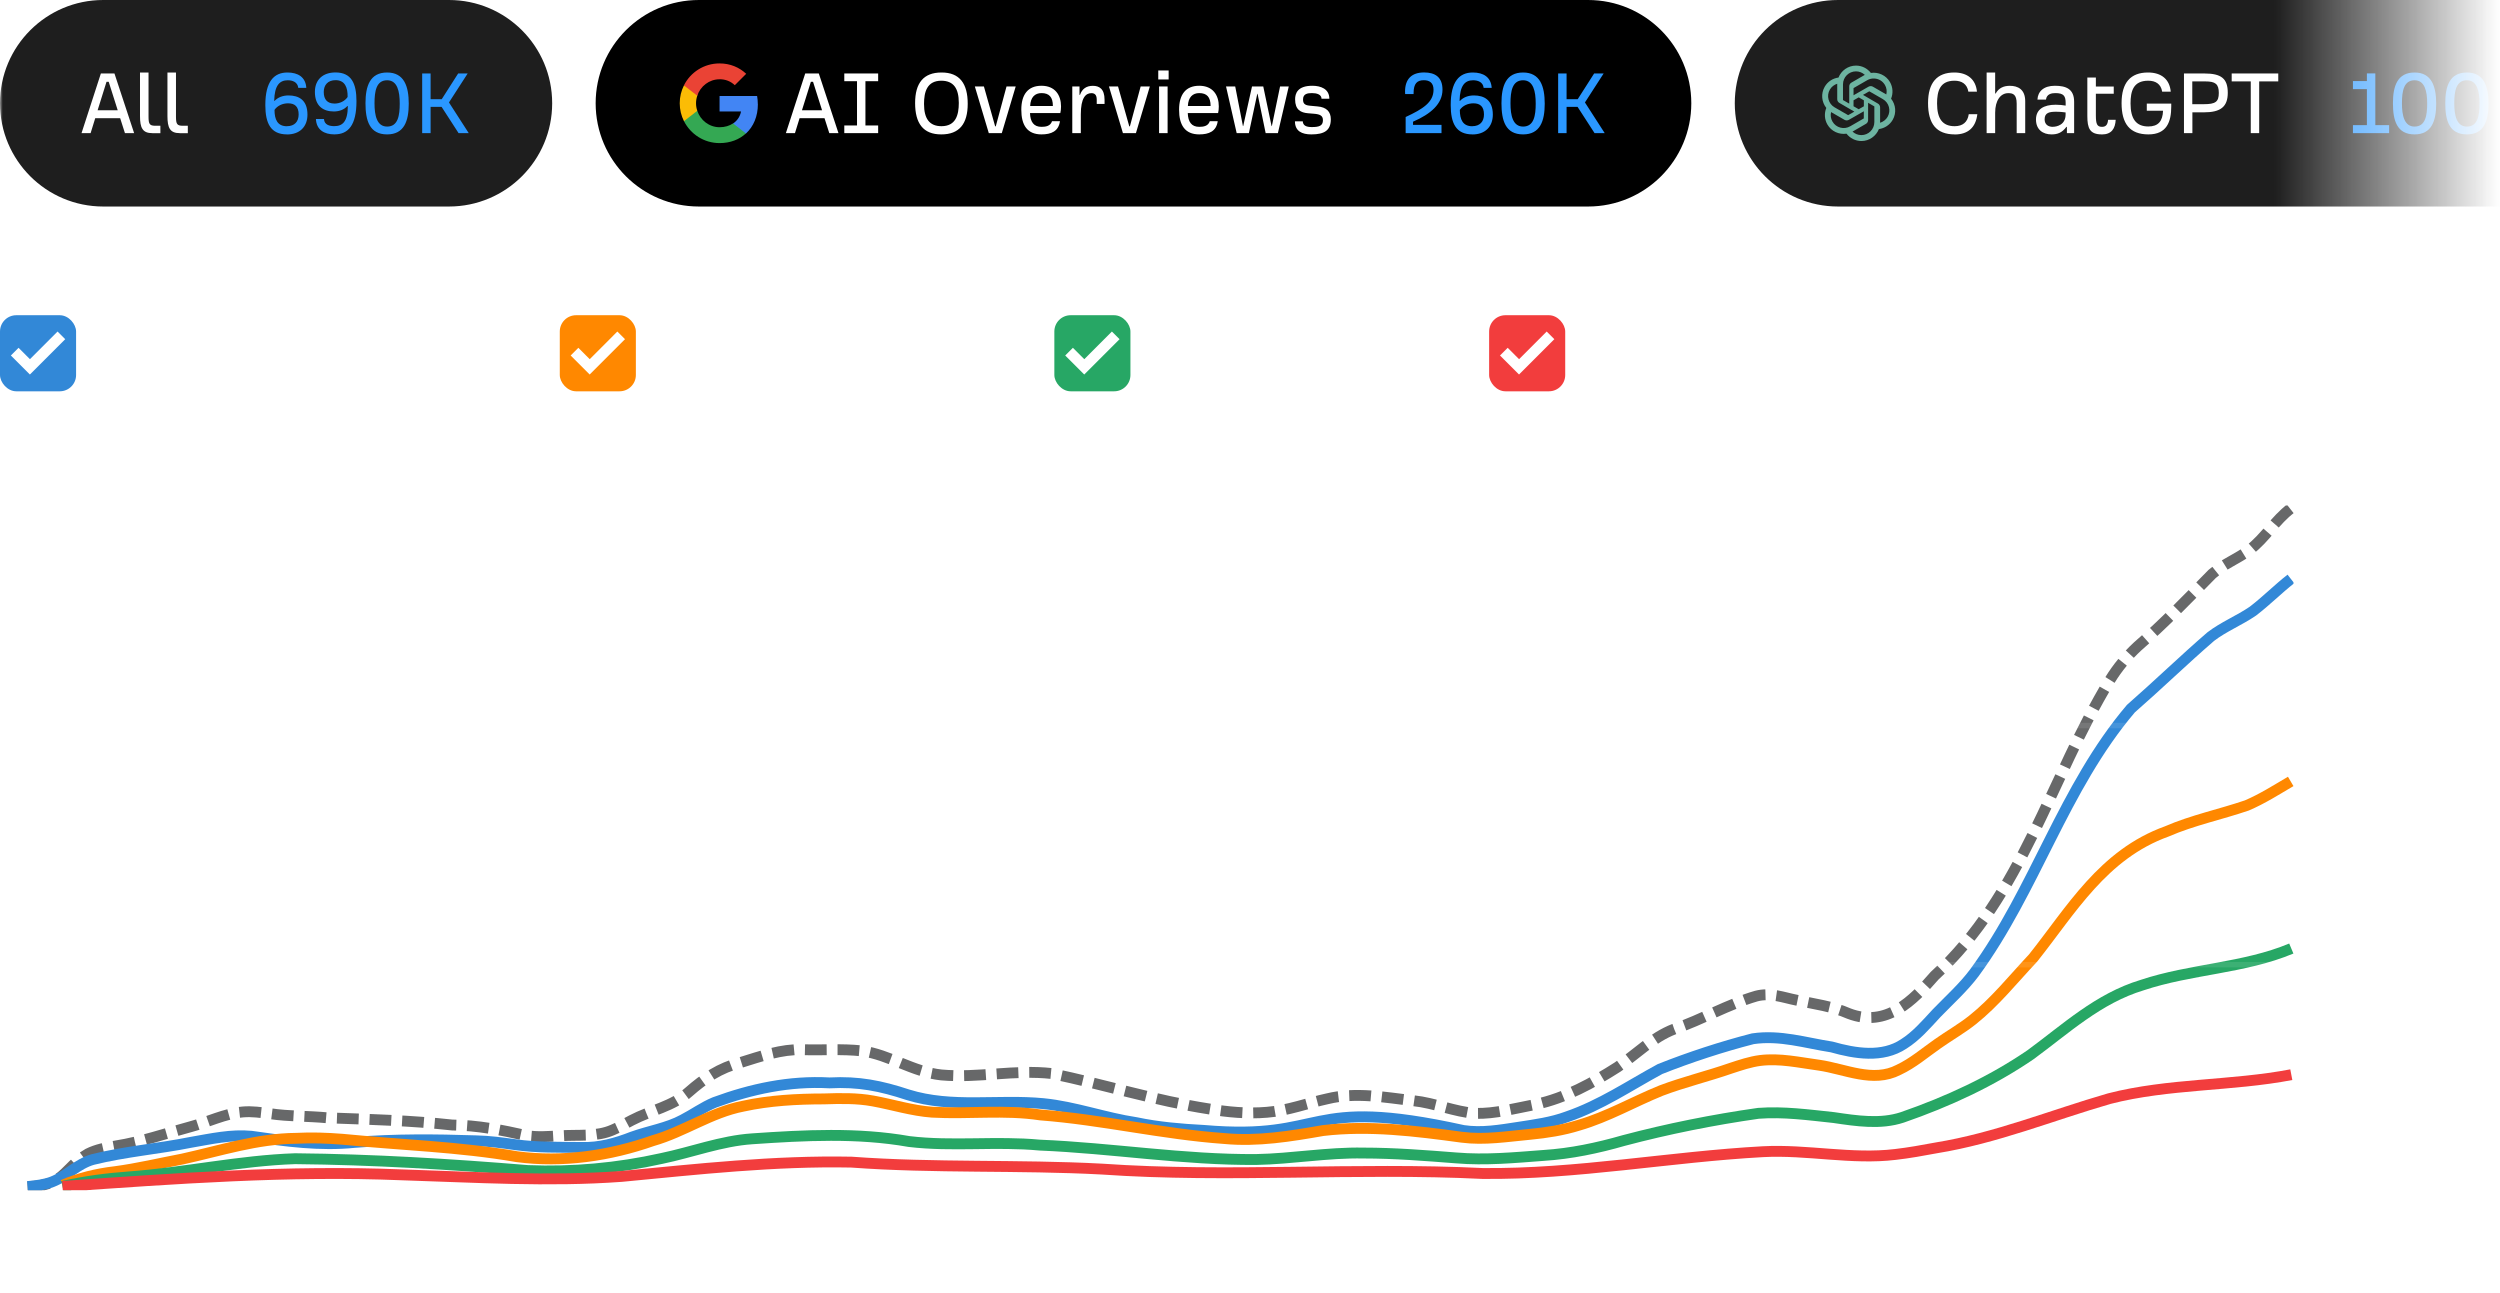 <?xml version="1.0" encoding="UTF-8"?>
<svg id="Layer_1" xmlns="http://www.w3.org/2000/svg" xmlns:xlink="http://www.w3.org/1999/xlink" version="1.1" viewBox="0 0 460 238">
  <!-- Generator: Adobe Illustrator 29.6.1, SVG Export Plug-In . SVG Version: 2.1.1 Build 9)  -->
  <defs>
    <style>
      .st0, .st1, .st2, .st3, .st4, .st5 {
        fill: none;
      }

      .st6 {
        mask: url(#mask);
      }

      .st7 {
        filter: url(#luminosity-invert);
      }

      .st8 {
        fill: #ea4335;
      }

      .st8, .st9, .st10, .st11 {
        fill-rule: evenodd;
      }

      .st9 {
        fill: #34a853;
      }

      .st12 {
        fill: url(#linear-gradient);
      }

      .st13 {
        fill: #1e1e1e;
      }

      .st1 {
        stroke: #676869;
        stroke-dasharray: 4 2;
      }

      .st1, .st2, .st3, .st4, .st5 {
        stroke-linejoin: round;
        stroke-width: 2px;
      }

      .st14 {
        clip-path: url(#clippath-1);
      }

      .st15 {
        clip-path: url(#clippath-3);
      }

      .st16 {
        clip-path: url(#clippath-4);
      }

      .st17 {
        clip-path: url(#clippath-2);
      }

      .st18 {
        clip-path: url(#clippath-6);
      }

      .st19 {
        clip-path: url(#clippath-5);
      }

      .st20, .st21, .st22, .st23 {
        fill: #fff;
      }

      .st2 {
        stroke: #f80;
      }

      .st24 {
        fill: #f80;
      }

      .st3 {
        stroke: #27a765;
      }

      .st4 {
        stroke: #f23d3d;
      }

      .st25 {
        fill: #f23d3d;
      }

      .st21 {
        fill-opacity: .1;
      }

      .st22 {
        fill-opacity: .6;
      }

      .st23 {
        fill-opacity: .33;
      }

      .st26 {
        fill: #3288d7;
      }

      .st10 {
        fill: #4285f4;
      }

      .st27 {
        fill: #27a765;
      }

      .st11 {
        fill: #fbbc05;
      }

      .st28 {
        clip-path: url(#clippath);
      }

      .st29 {
        fill: #6db4a1;
      }

      .st30 {
        fill: #2a97ff;
      }

      .st5 {
        stroke: #3288d7;
      }
    </style>
    <clipPath id="clippath">
      <rect class="st0" y="58" width="14" height="14" rx="3" ry="3"/>
    </clipPath>
    <clipPath id="clippath-1">
      <rect class="st0" x="103" y="58" width="14" height="14" rx="3" ry="3"/>
    </clipPath>
    <clipPath id="clippath-2">
      <rect class="st0" x="194" y="58" width="14" height="14" rx="3" ry="3"/>
    </clipPath>
    <clipPath id="clippath-3">
      <rect class="st0" x="274" y="58" width="14" height="14" rx="3" ry="3"/>
    </clipPath>
    <clipPath id="clippath-4">
      <rect class="st0" x="5" y="93" width="417" height="126"/>
    </clipPath>
    <clipPath id="clippath-5">
      <rect class="st0" y="89" width="460" height="149"/>
    </clipPath>
    <filter id="luminosity-invert" x="0" y="-2" width="484.8" height="43" color-interpolation-filters="sRGB" filterUnits="userSpaceOnUse">
      <feColorMatrix result="cm" values="-1 0 0 0 1 0 -1 0 0 1 0 0 -1 0 1 0 0 0 1 0"/>
    </filter>
    <linearGradient id="linear-gradient" x1="-998" y1="218.5" x2="-1458" y2="218.5" gradientTransform="translate(-998 238) rotate(-180)" gradientUnits="userSpaceOnUse">
      <stop offset=".91" stop-color="#1e1e1e"/>
      <stop offset="1" stop-color="#1e1e1e" stop-opacity="0"/>
    </linearGradient>
    <mask id="mask" x="0" y="-2" width="484.8" height="43" maskUnits="userSpaceOnUse">
      <g class="st7">
        <g id="mask0_3083_15953">
          <rect class="st12" y="-2" width="460" height="43"/>
        </g>
      </g>
    </mask>
    <clipPath id="clippath-6">
      <rect class="st0" x="125.07" y="11.67" width="14.67" height="14.67"/>
    </clipPath>
  </defs>
  <g>
    <g class="st28">
      <g>
        <rect class="st26" y="58" width="14" height="14" rx="3" ry="3"/>
        <path class="st20" d="M3.41,64l-1.41,1.41,3.5,3.5,6.5-6.5-1.41-1.41-5.08,5.09-2.09-2.09Z"/>
      </g>
    </g>
    <path class="st22" d="M23.23,59.82h1.47l3.46,8.45h.12l3.46-8.45h1.47v10.18h-1.15v-7.74h-.1l-3.18,7.74h-1.11l-3.18-7.74h-.1v7.74h-1.15v-10.18ZM38.59,70.16c-2.21,0-3.56-1.57-3.56-3.92s1.37-3.98,3.44-3.98c1.59,0,3.28.97,3.28,3.82v.5h-5.54c.05,1.64,1,2.53,2.38,2.53.92,0,1.61-.4,1.91-1.19l1.13.32c-.36,1.15-1.49,1.93-3.04,1.93ZM36.21,65.57h4.35c0-1.29-.82-2.25-2.09-2.25-1.34,0-2.18,1.06-2.26,2.25ZM43.4,70v-7.64h1.13v1.15h.08c.28-.76,1.07-1.27,1.99-1.27.17,0,.48,0,.62.02v1.19c-.08-.02-.4-.08-.72-.08-1.11,0-1.93.76-1.93,1.79v4.83h-1.17ZM51.34,70.16c-2.15,0-3.46-1.65-3.46-3.94s1.37-3.96,3.44-3.96c1.61,0,2.82.95,3.02,2.39h-1.17c-.18-.7-.8-1.33-1.83-1.33-1.37,0-2.29,1.13-2.29,2.86s.89,2.92,2.29,2.92c.91,0,1.61-.5,1.83-1.33h1.17c-.2,1.35-1.31,2.39-3,2.39ZM59.12,70.16c-2.21,0-3.56-1.57-3.56-3.92s1.37-3.98,3.44-3.98c1.59,0,3.28.97,3.28,3.82v.5h-5.54c.05,1.64,1,2.53,2.38,2.53.92,0,1.61-.4,1.91-1.19l1.13.32c-.36,1.15-1.49,1.93-3.04,1.93ZM56.73,65.57h4.35c0-1.29-.82-2.25-2.09-2.25-1.34,0-2.18,1.06-2.26,2.25ZM66.81,70.16c-1.91,0-3.24-1.53-3.24-3.96s1.33-3.94,3.26-3.94c1.49,0,1.95.91,2.21,1.31h.1v-3.76h1.17v10.18h-1.13v-1.17h-.14c-.26.42-.76,1.33-2.23,1.33ZM66.97,69.11c1.41,0,2.19-1.19,2.19-2.92s-.76-2.86-2.19-2.86-2.23,1.25-2.23,2.86.76,2.92,2.23,2.92ZM75.68,70.16c-2.21,0-3.56-1.57-3.56-3.92s1.37-3.98,3.44-3.98c1.59,0,3.28.97,3.28,3.82v.5h-5.54c.05,1.64,1,2.53,2.38,2.53.92,0,1.61-.4,1.91-1.19l1.13.32c-.36,1.15-1.49,1.93-3.04,1.93ZM73.3,65.57h4.35c0-1.29-.82-2.25-2.09-2.25-1.34,0-2.18,1.06-2.26,2.25ZM85.9,64.07l-1.05.3c-.2-.53-.63-1.09-1.65-1.09-.93,0-1.63.48-1.63,1.13,0,.59.41.89,1.31,1.11l1.13.28c1.36.33,2.03,1,2.03,2.07,0,1.32-1.21,2.29-2.98,2.29-1.56,0-2.63-.69-2.9-1.99l1.11-.28c.21.82.81,1.23,1.77,1.23,1.09,0,1.79-.54,1.79-1.19,0-.53-.36-.89-1.13-1.07l-1.27-.3c-1.4-.33-2.03-1.03-2.03-2.09,0-1.29,1.19-2.21,2.8-2.21,1.51,0,2.34.73,2.7,1.81Z"/>
    <g class="st14">
      <g>
        <rect class="st24" x="103" y="58" width="14" height="14" rx="3" ry="3"/>
        <path class="st20" d="M106.41,64l-1.41,1.41,3.5,3.5,6.5-6.5-1.41-1.41-5.08,5.09-2.09-2.09Z"/>
      </g>
    </g>
    <path class="st22" d="M128.08,70l-2.78-10.18h1.25l2.13,8.29h.1l2.17-8.29h1.39l2.17,8.29h.1l2.13-8.29h1.25l-2.78,10.18h-1.27l-2.25-8.11h-.08l-2.25,8.11h-1.27ZM139.22,70v-7.64h1.17v7.64h-1.17ZM139.82,61.09c-.46,0-.84-.36-.84-.8s.38-.8.84-.8.83.36.83.8-.38.8-.83.8ZM143.58,59.82v10.18h-1.17v-10.18h1.17ZM146.76,59.82v10.18h-1.17v-10.18h1.17ZM148.77,70v-7.64h1.17v7.64h-1.17ZM149.37,61.09c-.46,0-.83-.36-.83-.8s.38-.8.83-.8.84.36.84.8-.38.8-.84.8ZM154.2,70.18c-1.45,0-2.61-.86-2.61-2.35,0-1.75,1.55-2.06,2.96-2.25,1.39-.18,1.97-.13,1.97-.7v-.04c0-.98-.53-1.55-1.61-1.55s-1.73.6-1.99,1.15l-1.11-.4c.6-1.39,1.91-1.79,3.06-1.79.98,0,2.82.28,2.82,2.7v5.03h-1.17v-1.03h-.06c-.24.5-.93,1.21-2.27,1.21ZM154.38,69.12c1.39,0,2.15-.93,2.15-1.89v-1.07c-.2.24-1.53.38-2.03.44-.91.12-1.73.4-1.73,1.29,0,.82.68,1.23,1.61,1.23ZM159.7,70v-7.64h1.13v1.19h.1c.32-.82,1.05-1.29,2.05-1.29s1.67.48,2.05,1.29h.08c.39-.79,1.19-1.29,2.29-1.29,1.36,0,2.33.83,2.33,2.62v5.11h-1.17v-5.11c0-1.13-.72-1.57-1.55-1.57-1.07,0-1.69.73-1.69,1.71v4.97h-1.19v-5.23c0-.87-.62-1.45-1.51-1.45s-1.73.79-1.73,1.91v4.77h-1.17ZM177.14,64.07l-1.05.3c-.2-.53-.63-1.09-1.65-1.09-.93,0-1.63.48-1.63,1.13,0,.59.41.89,1.31,1.11l1.13.28c1.36.33,2.03,1,2.03,2.07,0,1.32-1.21,2.29-2.98,2.29-1.56,0-2.63-.69-2.9-1.99l1.11-.28c.21.82.81,1.23,1.77,1.23,1.09,0,1.79-.54,1.79-1.19,0-.53-.36-.89-1.13-1.07l-1.27-.3c-1.4-.33-2.03-1.03-2.03-2.09,0-1.29,1.19-2.21,2.8-2.21,1.51,0,2.34.73,2.71,1.81Z"/>
    <g class="st17">
      <g>
        <rect class="st27" x="194" y="58" width="14" height="14" rx="3" ry="3"/>
        <path class="st20" d="M197.41,64l-1.41,1.41,3.5,3.5,6.5-6.5-1.41-1.41-5.08,5.09-2.09-2.09Z"/>
      </g>
    </g>
    <path class="st22" d="M217.23,70v-10.18h6.1v1.09h-4.87v3.44h4.41v1.09h-4.41v4.55h-1.23ZM227.79,70.16c-2.21,0-3.56-1.57-3.56-3.92s1.37-3.98,3.44-3.98c1.59,0,3.28.97,3.28,3.82v.5h-5.54c.05,1.64,1,2.53,2.38,2.53.92,0,1.61-.4,1.91-1.19l1.13.32c-.36,1.15-1.49,1.93-3.04,1.93ZM225.41,65.57h4.35c0-1.29-.82-2.25-2.09-2.25-1.34,0-2.18,1.06-2.26,2.25ZM232.6,70v-7.64h1.13v1.15h.08c.28-.76,1.07-1.27,1.99-1.27.17,0,.48,0,.62.02v1.19c-.08-.02-.4-.08-.72-.08-1.11,0-1.93.76-1.93,1.79v4.83h-1.17ZM237.67,70v-7.64h1.13v1.15h.08c.28-.76,1.07-1.27,1.99-1.27.17,0,.48,0,.62.02v1.19c-.08-.02-.4-.08-.72-.08-1.11,0-1.93.76-1.93,1.79v4.83h-1.17ZM244.98,70.18c-1.45,0-2.6-.86-2.6-2.35,0-1.75,1.55-2.06,2.96-2.25,1.39-.18,1.97-.13,1.97-.7v-.04c0-.98-.53-1.55-1.61-1.55s-1.73.6-1.99,1.15l-1.11-.4c.6-1.39,1.91-1.79,3.06-1.79.97,0,2.82.28,2.82,2.7v5.03h-1.17v-1.03h-.06c-.24.5-.94,1.21-2.27,1.21ZM245.16,69.12c1.39,0,2.15-.93,2.15-1.89v-1.07c-.2.24-1.53.38-2.03.44-.91.12-1.73.4-1.73,1.29,0,.82.68,1.23,1.61,1.23ZM250.49,70v-7.64h1.13v1.15h.08c.28-.76,1.07-1.27,1.99-1.27.17,0,.48,0,.62.02v1.19c-.08-.02-.4-.08-.72-.08-1.11,0-1.93.76-1.93,1.79v4.83h-1.17ZM255.55,70v-7.64h1.17v7.64h-1.17ZM256.15,61.09c-.46,0-.84-.36-.84-.8s.38-.8.84-.8.83.36.83.8-.38.8-.83.8Z"/>
    <g class="st15">
      <g>
        <rect class="st25" x="274" y="58" width="14" height="14" rx="3" ry="3"/>
        <path class="st20" d="M277.41,64l-1.41,1.41,3.5,3.5,6.5-6.5-1.41-1.41-5.08,5.09-2.09-2.09Z"/>
      </g>
    </g>
    <path class="st22" d="M297.23,70v-10.18h3.44c2.39,0,3.46,1.32,3.46,3.12,0,1.35-.61,2.41-1.9,2.85l2.3,4.21h-1.43l-2.15-3.98c-.08,0-.17,0-.26,0h-2.23v3.98h-1.23ZM298.47,64.91h2.19c1.63,0,2.27-.75,2.27-1.97s-.64-2.03-2.29-2.03h-2.17v4ZM309.01,70.16c-2.21,0-3.56-1.57-3.56-3.92s1.37-3.98,3.44-3.98c1.59,0,3.28.97,3.28,3.82v.5h-5.54c.05,1.64,1,2.53,2.38,2.53.92,0,1.61-.4,1.91-1.19l1.13.32c-.36,1.15-1.49,1.93-3.04,1.93ZM306.63,65.57h4.35c0-1.29-.82-2.25-2.09-2.25-1.34,0-2.18,1.06-2.26,2.25ZM316.7,70.16c-1.91,0-3.24-1.53-3.24-3.96s1.33-3.94,3.26-3.94c1.49,0,1.95.91,2.21,1.31h.1v-3.76h1.17v10.18h-1.13v-1.17h-.14c-.26.42-.76,1.33-2.23,1.33ZM316.86,69.11c1.41,0,2.19-1.19,2.19-2.92s-.76-2.86-2.19-2.86-2.23,1.25-2.23,2.86.75,2.92,2.23,2.92ZM326.33,70v-10.18h3.56c2.13,0,3.12,1.21,3.12,2.7,0,1.31-.77,1.89-1.65,2.13v.1c.93.06,2.05.93,2.05,2.55s-1,2.7-3.4,2.7h-3.68ZM327.56,68.91h2.45c1.61,0,2.23-.72,2.23-1.61,0-1.03-.84-1.93-2.17-1.93h-2.51v3.54ZM327.56,64.29h2.29c1.11,0,1.99-.7,1.99-1.77,0-.89-.6-1.61-1.95-1.61h-2.33v3.38ZM339.95,66.88v-4.51h1.17v7.64h-1.17v-1.29h-.08c-.36.78-1.11,1.39-2.27,1.39-1.43,0-2.47-.93-2.47-2.88v-4.85h1.17v4.77c0,1.11.7,1.83,1.67,1.83.88,0,1.97-.66,1.97-2.09ZM344.3,59.82v10.18h-1.17v-10.18h1.17ZM347.48,59.82v10.18h-1.17v-10.18h1.17Z"/>
    <g class="st16">
      <g>
        <path class="st1" d="M5.08,218.33c6.92-.13,6.41-3.27,11.12-6.04,1.56-.79,3.41-1.14,5.19-1.45,4.63-.73,9.09-2.29,13.67-3.52,3.21-.85,6.26-2.41,9.61-2.72,1.69-.15,3.38.1,5.05.32,3.43.51,7,.42,10.56.76,7.65.29,15.27.48,22.91,1.32,4.69.05,9.18.93,13.68,1.95,2.02.33,4.06.16,6.1.04,3.38-.24,6.81.24,9.78-1.09,1.21-.5,2.33-1.17,3.49-1.77,3.55-1.86,7.54-2.55,10.5-5.21,2.83-2.48,5.7-4.44,9.58-5.43,3.6-1.12,7.51-2.48,11.27-2.35,3.63.13,7.33-.18,10.96.22,5.06.68,9.47,3.9,14.66,4.43,6.78.61,13.52-1.03,20.31-.26,9.72,2.04,19.1,4.99,28.86,6.5,3.52.6,7.15.94,10.73.63,3.85-.29,7.43-1.69,11.15-2.49,5.25-1.28,10.56-.25,15.85.37,3.82.4,7.56,2.03,11.31,2.32,3.64.12,7.51-.96,11.16-1.65,5.45-1.17,10.43-3.92,15.07-6.88,3.47-2.37,6.35-5.41,10.4-6.98,5.17-1.77,9.84-4.53,15.1-6.07,2.62-.69,4.98.27,7.41.75,3.29.72,6.54,1.1,9.64,2.47,6.92,2.64,11.77-2.38,15.76-6.96,16.12-14.78,21.32-36.37,32.27-54.42,1.39-2.28,3.12-4.36,5.13-6.22,4.86-4.22,9.25-8.8,13.67-13.29,2.05-1.79,4.66-2.79,6.85-4.4,2.96-2.25,4.71-5.47,7.69-7.7"/>
        <path class="st5" d="M5.08,218.33c1.52-.15,3.16-.34,4.53-.88,2.66-1.03,4.59-3.28,7.46-4.1,5.88-1.47,12.15-1.97,18.1-3.17,3.69-.64,7.41-1.47,11.07-1.11,6.28.91,12.65,1.79,19.01,1.13,7.46-.61,14.82-.54,22.4-.29,2.41.05,4.79.38,7.17.71,4.04.57,8.15.45,12.22.51,3.24.1,6.33-.77,9.27-1.92,3.13-1.13,6.46-1.62,9.29-3.15,1.99-1.02,3.8-2.36,5.89-3.22,6.75-2.48,13.76-4,21.14-3.59,5.36-.28,9.39.53,14.43,2.19,8.12,2.53,16.52.82,24.92,1.63,5.81.58,11.31,2.63,17.06,3.49,4.06.86,8.26,1.21,12.42,1.43,23.13,1.99,18.16-6.53,47.79.02,3.39.52,6.73-.07,10.2-.6,3-.46,6.04-.87,8.87-1.92,6.23-2.13,11.49-5.74,17.13-8.79,5.4-2.15,11.43-4.12,17.07-5.57,5.03-.74,9.64.76,14.51,1.51,4.33,1.23,9.34,2.05,13.25-.55,2.29-1.44,4.08-3.53,6.05-5.66,2.36-2.44,4.95-4.76,6.96-7.45,11.21-15.3,16.39-34,28.79-48.59,4.99-4.36,9.71-8.95,14.69-13.25,2.35-1.81,5.24-2.97,7.76-4.69,2.43-1.86,4.65-4.1,6.99-5.93"/>
        <path class="st2" d="M11.57,218.05c3.04-1.3,6.26-2.07,9.58-2.46,4.15-.55,8.3-1.54,12.43-2.33,6.97-1.53,13.66-3.75,20.95-3.81,2.81-.15,5.63-.05,8.43.17,10.73,1.06,21.57,1.37,32.16,3.21,8.42,1.13,17.12-.17,24.99-2.94,5.77-1.65,10.68-5.2,16.62-6.35,4.86-1.06,9.87-1.33,14.84-1.34,3.04-.1,6.09-.17,9.07.38,3.62.66,7.16,1.79,10.86,2.06,6.64.38,13.32-.5,19.95.51,11.33.86,22.41,3.53,33.84,4.34,6.13.58,12.15-.42,18.15-1.47,8.47-1,17.12.08,25.53,1.23,4.2.55,8.38-.15,12.6-.54,3.01-.29,6.03-.76,8.91-1.66,5.36-1.56,10.06-4.31,15.19-6.39,4.21-1.59,8.55-2.62,12.85-4.12,1.74-.57,3.52-1.17,5.34-1.41,3.65-.45,7.19.37,10.83.86,4.85.7,9.93,3.31,14.65.86,2.63-1.23,4.81-3.13,7.2-4.8,2.1-1.48,4.38-2.78,6.39-4.37,4.16-3.31,7.53-7.55,11.16-11.41,7.02-8.82,12.86-19.06,24.6-23.29,4.76-2.07,9.84-3.11,14.73-4.78,2.87-1.23,5.45-2.88,8.07-4.42"/>
        <path class="st3" d="M11.5,218.3c4.03-.92,8.17-1.46,12.32-1.76,10.23-.76,20.24-2.99,30.48-3.34,14.28.14,28.61,1.01,42.81,2.18,8.26.34,16.55-.42,24.58-2.21,5.59-1.15,10.96-3.24,16.73-3.63,9.62-.66,19.34-1.18,28.85.5,7.99.96,16.02-.1,24.04.66,13.27.55,26.46,2.74,39.82,2.65,6.6-.12,13.14-1.32,19.76-1.19,5.7,0,11.41.46,17.08.9,5.33.45,10.68-.05,16.04-.46,5.03-.32,9.95-1.36,14.74-2.74,8.12-2.15,16.46-3.82,24.8-5.01,4.63-.35,9.21.29,13.85.78,4.2.62,8.6,1.3,12.62-.03,8.37-2.9,16.41-6.61,23.61-11.54,6.46-4.73,12.45-10.36,20.52-12.8,8.96-2.99,18.74-3.08,27.45-6.73"/>
        <path class="st4" d="M11.5,218.3c20.74-1.45,41.6-2.99,62.43-2.13,13.47.42,26.98,1.28,40.45.29,14.05-1.34,28.11-2.91,42.27-2.63,15.33,1.13,30.72.46,46.07,1.28,23.32,1.63,46.7-.34,70.06.81,17.3.18,34.43-3.07,51.63-4.01,8.07-.43,16.36,1.48,24.32.51,2.53-.29,5.02-.74,7.52-1.21,11.01-1.78,21.26-6,31.85-9.06,10.9-2.81,22.49-2.3,33.5-4.41"/>
      </g>
    </g>
    <g class="st19">
      <g>
        <rect class="st21" y="89" width="460" height="1"/>
        <rect class="st21" y="133" width="460" height="1"/>
        <rect class="st21" y="177" width="460" height="1"/>
        <rect class="st21" y="221" width="460" height="1"/>
        <path class="st23" d="M4.12,227v8h-.97v-6.98h-.05l-1.95,1.3v-.98l2-1.33h.97ZM8.96,235.11c-1.31-.01-2.78-.84-2.78-3.8s1.11-4.42,2.91-4.42c1.34,0,2.29.87,2.48,2.11h-.95c-.18-.72-.69-1.25-1.53-1.25-1.24,0-2,1.13-2,3.08h.06c.44-.66,1.14-1.06,1.97-1.06,1.37,0,2.52,1.11,2.52,2.66s-1.05,2.71-2.67,2.69ZM8.96,234.25c.98,0,1.73-.81,1.73-1.83s-.72-1.8-1.7-1.8-1.76.85-1.77,1.81c0,.96.73,1.81,1.73,1.81ZM16.51,235h-1.02l2.94-8h1l2.94,8h-1.02l-.8-2.27h-3.23l-.8,2.27ZM17.62,231.88h2.62l-1.28-3.61h-.06l-1.28,3.61ZM27.17,232.55v-3.55h.92v6h-.92v-1.02h-.06c-.28.61-.88,1.09-1.78,1.09-1.12,0-1.94-.73-1.94-2.27v-3.81h.92v3.75c0,.88.55,1.44,1.31,1.44.69,0,1.55-.51,1.55-1.64ZM32.09,237.38c-1.34,0-2.08-.57-2.45-1.2l.73-.52c.25.33.63.91,1.72.91.97,0,1.67-.45,1.67-1.45v-1.22h-.08c-.2.33-.58,1.01-1.75,1.01-1.45,0-2.55-1.06-2.55-2.94s1.05-3.05,2.56-3.05c1.17,0,1.55.72,1.75,1.03h.09v-.95h.89v6.17c0,1.55-1.16,2.2-2.59,2.2ZM32.06,234.08c1.11,0,1.72-.8,1.72-2.12s-.59-2.2-1.72-2.2-1.75.98-1.75,2.2.59,2.12,1.75,2.12Z"/>
        <path class="st23" d="M132.28,235v-.7l2.64-2.89c.93-1.01,1.36-1.56,1.36-2.3,0-.84-.66-1.38-1.53-1.38-.93,0-1.52.61-1.52,1.52h-.92c0-1.41,1.07-2.36,2.47-2.36s2.41.98,2.41,2.22c0,.89-.41,1.58-1.78,3.05l-1.8,1.92v.06h3.72v.86h-5.05ZM141.64,227v8h-.97v-6.98h-.05l-1.95,1.3v-.98l2-1.33h.97ZM149.42,235h-2.47v-8h2.58c2.33,0,3.7,1.5,3.7,3.98s-1.38,4.02-3.81,4.02ZM147.92,234.14h1.44c1.99,0,2.94-1.2,2.94-3.16s-.95-3.12-2.83-3.12h-1.55v6.28ZM157.14,235.12c-1.73,0-2.8-1.23-2.8-3.08s1.08-3.12,2.7-3.12c1.25,0,2.58.76,2.58,3v.39h-4.35c.04,1.29.79,1.99,1.87,1.99.72,0,1.27-.31,1.5-.94l.89.25c-.28.91-1.17,1.52-2.39,1.52ZM155.27,231.52h3.42c0-1.02-.64-1.77-1.64-1.77-1.05,0-1.71.83-1.78,1.77ZM163.35,235.12c-1.69,0-2.72-1.3-2.72-3.09s1.08-3.11,2.7-3.11c1.26,0,2.22.75,2.38,1.88h-.92c-.14-.55-.62-1.05-1.44-1.05-1.08,0-1.8.89-1.8,2.25s.7,2.3,1.8,2.3c.72,0,1.27-.39,1.44-1.05h.92c-.16,1.06-1.03,1.88-2.36,1.88Z"/>
        <path class="st23" d="M265.33,227v8h-.97v-6.98h-.05l-1.95,1.3v-.98l2-1.33h.97ZM267.34,233.36v-.8l3.52-5.56h1.17v5.5h1.09v.86h-1.09v1.64h-.92v-1.64h-3.77ZM271.1,232.5v-4.27h-.06l-2.66,4.2v.06h2.72ZM277.93,235h-1.01l2.94-8h1l2.94,8h-1.02l-.8-2.27h-3.23l-.8,2.27ZM279.04,231.88h2.62l-1.28-3.61h-.06l-1.28,3.61ZM284.8,237.25v-8.25h.89v.95h.11c.2-.31.56-1.03,1.73-1.03,1.52,0,2.56,1.2,2.56,3.09s-1.05,3.11-2.55,3.11c-1.16,0-1.55-.72-1.75-1.05h-.08v3.17h-.92ZM285.7,232c0,1.36.61,2.3,1.72,2.3s1.75-1.02,1.75-2.3-.58-2.25-1.75-2.25-1.72.91-1.72,2.25ZM291.39,235v-6h.89v.91h.06c.22-.59.84-1,1.56-1,.14,0,.38,0,.49.02v.94c-.06-.01-.32-.06-.56-.06-.88,0-1.51.59-1.51,1.41v3.8h-.92Z"/>
        <path class="st23" d="M393.99,227v8h-.97v-6.98h-.05l-1.95,1.3v-.98l2-1.33h.97ZM396.19,235v-.7l2.64-2.89c.31-.34.57-.63.77-.88.2-.25.35-.49.44-.71.1-.22.15-.46.15-.7,0-.28-.07-.52-.2-.73-.13-.21-.32-.36-.55-.48-.23-.11-.49-.17-.78-.17-.31,0-.57.06-.8.19-.23.12-.4.3-.53.53-.12.23-.18.49-.18.8h-.92c0-.47.11-.88.32-1.23.22-.36.51-.63.88-.83.38-.2.79-.3,1.26-.3s.88.1,1.25.3c.36.2.64.46.85.8.21.34.31.71.31,1.12,0,.3-.05.58-.16.86-.11.28-.29.59-.55.93-.26.34-.62.76-1.07,1.25l-1.8,1.92v.06h3.72v.86h-5.05ZM408.92,227h.97v5.72c0,.51-.09.94-.28,1.3-.19.36-.45.63-.79.81-.34.18-.74.28-1.21.28-.44,0-.83-.08-1.17-.24-.34-.16-.61-.39-.8-.69-.2-.3-.29-.65-.29-1.06h.95c0,.23.06.42.17.59.11.17.27.3.47.39.2.09.42.14.68.14.28,0,.52-.06.71-.18.19-.12.34-.29.44-.51.1-.23.16-.51.16-.84v-5.72ZM415.38,232.55v-3.55h.92v6h-.92v-1.02h-.06c-.14.31-.36.56-.66.78-.3.21-.67.32-1.12.32-.38,0-.71-.08-1-.25-.29-.17-.52-.42-.69-.75-.17-.34-.25-.76-.25-1.27v-3.81h.92v3.75c0,.44.12.79.37,1.05.25.26.56.39.95.39.23,0,.46-.06.7-.18.24-.12.44-.3.6-.54.16-.24.25-.55.25-.93ZM418.8,227v8h-.92v-8h.92Z"/>
        <path class="st23" d="M433.58,107v-.7l2.64-2.89c.92-1.01,1.36-1.56,1.36-2.3,0-.84-.66-1.37-1.53-1.37-.93,0-1.52.61-1.52,1.52h-.92c0-1.41,1.07-2.36,2.47-2.36s2.41.98,2.41,2.22c0,.89-.41,1.57-1.78,3.05l-1.8,1.92v.06h3.72v.86h-5.05ZM442.79,107.11c-1.31-.01-2.78-.84-2.78-3.8s1.11-4.42,2.91-4.42c1.34,0,2.29.87,2.48,2.11h-.95c-.18-.72-.69-1.25-1.53-1.25-1.24,0-2,1.13-2,3.08h.06c.44-.66,1.14-1.06,1.97-1.06,1.37,0,2.51,1.11,2.51,2.66s-1.05,2.71-2.67,2.69ZM442.79,106.25c.98,0,1.73-.81,1.73-1.83s-.72-1.8-1.7-1.8-1.76.86-1.77,1.81c0,.96.73,1.81,1.73,1.81ZM449.5,107.11c-1.77,0-2.78-1.5-2.78-4.11s1.03-4.11,2.78-4.11,2.78,1.52,2.78,4.11-1.02,4.11-2.78,4.11ZM449.5,106.25c1.16,0,1.84-1.17,1.84-3.25s-.69-3.27-1.84-3.27-1.84,1.19-1.84,3.27.68,3.25,1.84,3.25ZM453.79,107v-8h.97v3.97h.09l3.59-3.97h1.27l-3.36,3.61,3.36,4.39h-1.17l-2.78-3.72-1,1.12v2.59h-.97Z"/>
        <path class="st23" d="M438.3,141.67v8h-.97v-6.99h-.05l-1.95,1.3v-.98l2-1.33h.97ZM442.99,149.78c-1.38,0-2.43-.89-2.49-2.11h.94c.07.72.73,1.25,1.55,1.25.98,0,1.7-.75,1.7-1.78s-.75-1.82-1.77-1.83c-.49,0-1.06.17-1.39.41l-.91-.11.49-3.94h4.16v.86h-3.34l-.28,2.36h.05c.33-.26.85-.45,1.39-.45,1.47,0,2.55,1.14,2.55,2.69s-1.12,2.66-2.64,2.66ZM449.57,149.78c-1.38,0-2.43-.89-2.48-2.11h.94c.07.72.73,1.25,1.55,1.25.98,0,1.7-.75,1.7-1.78s-.75-1.82-1.77-1.83c-.49,0-1.06.17-1.39.41l-.91-.11.48-3.94h4.16v.86h-3.34l-.28,2.36h.05c.33-.26.85-.45,1.39-.45,1.47,0,2.55,1.14,2.55,2.69s-1.12,2.66-2.64,2.66ZM453.79,149.67v-8h.97v3.97h.09l3.59-3.97h1.27l-3.36,3.61,3.36,4.39h-1.17l-2.78-3.72-1,1.12v2.59h-.97Z"/>
        <path class="st23" d="M442.96,192.44c-1.61,0-2.73-.93-2.72-2.24,0-1.01.67-1.87,1.55-2.03v-.05c-.76-.2-1.26-.93-1.25-1.78,0-1.22,1.02-2.12,2.42-2.12s2.41.91,2.42,2.12c0,.85-.5,1.59-1.25,1.78v.05c.86.16,1.54,1.02,1.55,2.03,0,1.3-1.12,2.24-2.72,2.24ZM442.96,191.58c1.08,0,1.76-.56,1.77-1.42,0-.9-.75-1.55-1.77-1.55s-1.77.64-1.76,1.55c0,.86.67,1.42,1.76,1.42ZM442.96,187.79c.86,0,1.48-.55,1.49-1.38,0-.81-.6-1.34-1.49-1.34s-1.49.53-1.48,1.34c0,.83.61,1.38,1.48,1.38ZM449.57,192.44c-1.38,0-2.43-.89-2.48-2.11h.94c.07.72.73,1.25,1.55,1.25.98,0,1.7-.75,1.7-1.78s-.75-1.82-1.77-1.83c-.49,0-1.06.17-1.39.41l-.91-.11.48-3.94h4.16v.86h-3.34l-.28,2.36h.05c.33-.26.85-.45,1.39-.45,1.47,0,2.55,1.14,2.55,2.69s-1.12,2.66-2.64,2.66ZM453.79,192.33v-8h.97v3.97h.09l3.59-3.97h1.27l-3.36,3.61,3.36,4.39h-1.17l-2.78-3.72-1,1.12v2.59h-.97Z"/>
        <path class="st23" d="M456.56,235.11c-.59,0-1.09-.16-1.5-.48-.41-.32-.73-.79-.95-1.4-.22-.62-.33-1.36-.33-2.23s.11-1.6.33-2.21c.22-.61.54-1.08.95-1.41.42-.33.92-.49,1.5-.49s1.08.16,1.5.49c.42.32.73.79.95,1.41.22.61.33,1.35.33,2.21s-.11,1.61-.33,2.23c-.22.61-.54,1.08-.95,1.4-.41.32-.92.48-1.5.48ZM456.56,234.25c.58,0,1.04-.28,1.36-.84.32-.56.48-1.36.48-2.41,0-.69-.07-1.28-.22-1.77-.15-.49-.36-.86-.63-1.11-.27-.26-.6-.38-.99-.38-.58,0-1.03.29-1.36.86-.33.57-.49,1.37-.49,2.41,0,.69.07,1.28.22,1.77.15.48.36.85.63,1.1.28.25.61.38,1,.38Z"/>
      </g>
    </g>
  </g>
  <g class="st6">
    <g>
      <path class="st13" d="M19,0h63.6c10.49,0,19,8.51,19,19h0c0,10.49-8.51,19-19,19H19C8.51,38,0,29.49,0,19h0C0,8.51,8.51,0,19,0Z"/>
      <path class="st20" d="M15,24.5l3.56-10.98h2.5l3.62,10.98h-1.69l-.88-2.75h-4.59l-.85,2.75h-1.67ZM17.97,20.29h3.69l-1.66-5.24h-.4l-1.64,5.24ZM28.03,24.5c-1.8,0-2.27-.97-2.27-3.15v-8.01h1.57v8.14c0,1.35.2,1.66,1.26,1.66h.92v1.37h-1.48ZM33.08,24.5c-1.8,0-2.27-.97-2.27-3.15v-8.01h1.57v8.14c0,1.35.2,1.66,1.26,1.66h.92v1.37h-1.48Z"/>
      <path class="st30" d="M52.82,24.73c-3.01,0-4-2.03-4-5.4,0-4.36,1.6-5.99,4.07-5.99,1.94,0,3.35.85,3.47,2.83h-1.48c-.11-1.08-1.08-1.4-1.93-1.4-1.49,0-2.43.92-2.5,3.76l.07.04c.61-.67,1.55-1.01,2.56-1.01,1.91,0,3.49.85,3.49,3.53,0,2.25-1.44,3.65-3.76,3.65ZM52.79,23.22c1.42,0,2.16-.85,2.16-2.16,0-1.44-.7-2.05-1.94-2.05-1.04,0-1.98.45-2.5,1.21,0,1.76.54,3.01,2.29,3.01ZM61.57,24.73c-1.94,0-3.35-.85-3.44-2.83h1.48c.07,1.08,1.04,1.31,1.89,1.31,1.49,0,2.48-.77,2.5-3.67l-.07-.04c-.61.67-1.49,1.01-2.5,1.01-1.91,0-3.49-.95-3.49-3.6,0-2.23,1.46-3.58,3.78-3.58,2.93,0,3.87,2,3.87,5.29,0,4.43-1.51,6.1-4.01,6.1ZM61.51,19.06c1.04,0,1.93-.45,2.45-1.21.04-1.76-.5-3.1-2.21-3.1-1.42,0-2.18.88-2.18,2.18,0,1.4.7,2.12,1.94,2.12ZM71.23,24.73c-3.26,0-3.98-2.57-3.98-5.74s.83-5.65,3.98-5.65,3.98,2.57,3.98,5.74-.83,5.65-3.98,5.65ZM71.23,23.29c2,0,2.32-2.02,2.32-4.25s-.43-4.27-2.32-4.27c-2,0-2.32,2.02-2.32,4.25s.43,4.27,2.32,4.27ZM77.68,24.5v-10.98h1.55v4.73h2.05l3.02-4.73h1.75l-3.44,5.33,3.64,5.65h-1.87l-3.13-4.84h-2.02v4.84h-1.55Z"/>
      <path d="M128.6,0h163.6c10.49,0,19,8.51,19,19h0c0,10.49-8.51,19-19,19h-163.6c-10.49,0-19-8.51-19-19h0c0-10.49,8.51-19,19-19Z"/>
      <g class="st18">
        <g>
          <path class="st10" d="M139.44,19.17c0-.52-.05-1.02-.13-1.5h-6.91v2.84h3.95c-.17.92-.69,1.69-1.46,2.21v1.84h2.37c1.39-1.28,2.19-3.16,2.19-5.39Z"/>
          <path class="st9" d="M132.4,26.33c1.98,0,3.64-.66,4.85-1.78l-2.37-1.84c-.66.44-1.5.7-2.48.7-1.91,0-3.53-1.29-4.1-3.02h-2.45v1.9c1.21,2.4,3.69,4.04,6.55,4.04Z"/>
          <path class="st11" d="M128.3,20.39c-.15-.44-.23-.91-.23-1.39s.08-.95.23-1.39v-1.9h-2.45c-.5.99-.78,2.11-.78,3.29s.28,2.3.78,3.29l2.45-1.9Z"/>
          <path class="st8" d="M132.4,14.58c1.08,0,2.04.37,2.8,1.1l2.1-2.1c-1.27-1.18-2.93-1.91-4.91-1.91-2.87,0-5.35,1.64-6.55,4.04l2.45,1.9c.58-1.73,2.19-3.02,4.1-3.02Z"/>
        </g>
      </g>
      <path class="st20" d="M144.6,24.5l3.56-10.98h2.5l3.62,10.98h-1.69l-.88-2.75h-4.59l-.85,2.75h-1.67ZM147.57,20.29h3.69l-1.66-5.24h-.4l-1.64,5.24ZM155.35,24.5v-1.42h2.34v-8.14h-2.34v-1.42h6.23v1.42h-2.34v8.14h2.34v1.42h-6.23ZM173.22,24.73c-3.38.02-4.84-2.07-4.84-5.76s1.55-5.63,4.84-5.63c3.38-.02,4.84,2.07,4.84,5.76s-1.55,5.63-4.84,5.63ZM173.22,23.22c2.63,0,3.2-2.03,3.2-4.28,0-2.74-1.01-4.07-3.2-4.09-2.63,0-3.2,2.02-3.2,4.27,0,2.74,1.01,4.09,3.2,4.1ZM181.94,24.5l-2.57-8.59h1.67l2.07,7.34h.11l1.98-7.34h1.69l-2.56,8.59h-2.39ZM191.63,24.73c-2.65,0-3.71-1.75-3.71-4.54s1.22-4.41,3.71-4.41,3.6,1.71,3.6,3.8c0,.43-.05.94-.13,1.22h-5.58c.05,1.64.7,2.54,2.11,2.54.77,0,1.66-.13,1.94-1.04h1.46c-.25,1.87-1.62,2.43-3.4,2.43ZM189.55,19.51h4.18c0-1.66-.7-2.38-2.09-2.38-1.22,0-2.03.77-2.09,2.38ZM197.3,24.5v-8.59h1.33v1.55h.09c.38-1.12,1.19-1.67,2.36-1.67s2.16.54,2.16,2.57v.76h-1.44v-.79c0-.94-.43-1.19-.99-1.19-1.06,0-1.94.9-1.94,3.89v3.47h-1.57ZM206.62,24.5l-2.57-8.59h1.67l2.07,7.34h.11l1.98-7.34h1.69l-2.56,8.59h-2.39ZM213.12,14.62v-1.66h1.91v1.66h-1.91ZM213.27,24.5v-8.59h1.57v8.59h-1.57ZM220.66,24.73c-2.65,0-3.71-1.75-3.71-4.54s1.22-4.41,3.71-4.41,3.6,1.71,3.6,3.8c0,.43-.05.94-.13,1.22h-5.58c.05,1.64.7,2.54,2.11,2.54.77,0,1.66-.13,1.94-1.04h1.46c-.25,1.87-1.62,2.43-3.4,2.43ZM218.57,19.51h4.18c0-1.66-.7-2.38-2.09-2.38-1.22,0-2.03.77-2.09,2.38ZM227.55,24.5l-1.96-8.59h1.69l1.42,7.29h.05l1.62-7.29h2.07l1.53,7.29h.05l1.51-7.29h1.6l-2,8.59h-2.25l-1.49-7.24h-.05l-1.55,7.24h-2.25ZM241.29,24.73c-1.73,0-3.02-.59-3.02-2.41h1.44c.04.79.65,1.06,1.66,1.06,1.39,0,2.05-.25,2.05-1.26,0-.81-.5-1.1-1.64-1.19l-1.1-.09c-1.35-.11-2.38-.65-2.38-2.56,0-1.04.4-2.5,3.17-2.5,1.55,0,3.13.58,3.13,2.39h-1.44c0-.81-.92-1.04-1.76-1.04-.77,0-1.64.11-1.64,1.15,0,.68.2,1.08,1.26,1.17l1.4.13c1.66.14,2.45.97,2.45,2.36,0,2.05-1.17,2.79-3.58,2.79Z"/>
      <path class="st30" d="M258.64,24.5v-2.97c3.19-1.48,5.13-2.72,5.13-5.02,0-1.3-.77-1.75-1.78-1.75-1.22,0-1.89.58-1.89,2.39v.16h-1.55c-.02-.16-.02-.31-.02-.45,0-2.3,1.19-3.53,3.51-3.53,2,0,3.38.85,3.38,3.17,0,2.61-2.16,4.48-5.42,5.89v.58h5.24v1.53h-6.61ZM270.93,24.73c-3.01,0-4-2.03-4-5.4,0-4.36,1.6-5.99,4.07-5.99,1.94,0,3.35.85,3.47,2.83h-1.48c-.11-1.08-1.08-1.4-1.93-1.4-1.49,0-2.43.92-2.5,3.76l.07.04c.61-.67,1.55-1.01,2.56-1.01,1.91,0,3.49.85,3.49,3.53,0,2.25-1.44,3.65-3.76,3.65ZM270.89,23.22c1.42,0,2.16-.85,2.16-2.16,0-1.44-.7-2.05-1.94-2.05-1.04,0-1.98.45-2.5,1.21,0,1.76.54,3.01,2.29,3.01ZM280.25,24.73c-3.26,0-3.98-2.57-3.98-5.74s.83-5.65,3.98-5.65,3.98,2.57,3.98,5.74-.83,5.65-3.98,5.65ZM280.25,23.29c2,0,2.32-2.02,2.32-4.25s-.43-4.27-2.32-4.27c-2,0-2.32,2.02-2.32,4.25s.43,4.27,2.32,4.27ZM286.7,24.5v-10.98h1.55v4.73h2.05l3.02-4.73h1.75l-3.44,5.33,3.64,5.65h-1.87l-3.13-4.84h-2.02v4.84h-1.55Z"/>
      <path class="st13" d="M338.2,0h127.6c10.49,0,19,8.51,19,19h0c0,10.49-8.51,19-19,19h-127.6c-10.49,0-19-8.51-19-19h0c0-10.49,8.51-19,19-19Z"/>
      <path class="st29" d="M341.5,12.07c-1.46,0-2.71.92-3.22,2.2-1.06.14-2,.76-2.54,1.7-.73,1.27-.56,2.81.3,3.89-.4.98-.34,2.11.2,3.05.73,1.27,2.15,1.89,3.52,1.69.65.84,1.65,1.35,2.74,1.35,1.46,0,2.71-.92,3.22-2.2,1.05-.14,2-.76,2.54-1.7.73-1.27.56-2.81-.3-3.89.4-.98.34-2.11-.2-3.05-.73-1.27-2.15-1.89-3.52-1.69-.65-.84-1.65-1.35-2.74-1.35ZM341.5,13.13c.62,0,1.19.24,1.63.65-.03.02-.07.03-.1.05l-2.37,1.37c-.25.14-.4.4-.4.69v3.18s-1.15-.66-1.15-.66v-2.89c0-1.32,1.07-2.39,2.39-2.39ZM344.93,14.45c.77.05,1.49.48,1.9,1.19.31.53.39,1.16.25,1.74-.03-.02-.06-.04-.1-.06l-2.37-1.37c-.25-.14-.55-.14-.8,0l-2.76,1.58v-1.32s2.51-1.45,2.51-1.45c.43-.25.9-.35,1.36-.31ZM338.05,15.41s0,.08,0,.11v2.73c0,.28.15.55.4.69l2.75,1.6-1.14.65-2.5-1.44c-1.14-.66-1.53-2.12-.87-3.26.31-.53.81-.91,1.38-1.09ZM343.95,16.8l2.5,1.44c1.14.66,1.53,2.12.87,3.26-.31.53-.81.91-1.38,1.09,0-.04,0-.08,0-.11v-2.73c0-.28-.15-.55-.4-.69l-2.75-1.6,1.14-.65ZM342,17.91l.95.55v1.1s-.95.54-.95.54l-.95-.55v-1.09s.95-.54.95-.54ZM343.74,18.92l1.14.66v2.89c0,1.32-1.07,2.39-2.39,2.39-.62,0-1.19-.24-1.63-.65.03-.02.07-.03.1-.05l2.37-1.37c.25-.14.4-.4.4-.69v-3.18ZM342.94,20.47v1.32s-2.51,1.45-2.51,1.45c-1.14.66-2.61.27-3.26-.88-.31-.53-.39-1.16-.25-1.74.03.02.06.04.1.06l2.37,1.37c.25.14.55.14.8,0l2.76-1.58Z"/>
      <path class="st20" d="M359.67,24.73c-3.4,0-4.91-1.98-4.91-5.76s1.67-5.63,4.82-5.63c2.43,0,3.96,1.26,4.18,3.53h-1.58c-.23-1.44-1.26-2.02-2.54-2.02-2.72,0-3.22,1.94-3.22,4.19,0,2.81,1.01,4.18,3.24,4.18,1.49,0,2.39-.76,2.59-2.21h1.58c-.29,2.48-1.75,3.73-4.16,3.73ZM365.54,24.5v-11.16h1.57v3.87h.09c.56-1.01,1.46-1.42,2.61-1.42,1.46,0,2.83.63,2.83,2.84v5.87h-1.57v-5.42c0-1.73-.7-1.94-1.55-1.94-1.42,0-2.41,1.35-2.41,3.6v3.76h-1.57ZM377.46,24.73c-1.53,0-2.84-.85-2.84-2.74s1.44-2.72,3.62-2.72c.61,0,1.4.07,1.84.16v-.45c0-1.28-.32-1.85-1.89-1.85-.7,0-1.6.16-1.73,1.19h-1.57c.07-1.51,1.17-2.54,3.2-2.54s3.55.56,3.55,2.95v5.76h-1.33v-1.15h-.09c-.83,1.12-1.69,1.39-2.75,1.39ZM377.73,23.33c.7,0,2.36-.34,2.34-2.3v-.34c-.29-.04-.94-.13-1.75-.13-1.17,0-2.11.14-2.11,1.39,0,1.01.72,1.39,1.51,1.39ZM386.73,24.73c-2.21,0-2.66-1.13-2.66-3.38v-7.09h1.57v1.66h3.29v1.33h-3.29v4c0,1.58.23,2.09,1.13,2.09.68,0,1.04-.36,1.12-1.3h1.4c-.09,1.6-.74,2.7-2.56,2.7ZM395.32,24.73c-3.46,0-4.95-1.98-4.95-5.76s1.66-5.63,4.86-5.63c2.48,0,3.98,1.26,4.19,3.53h-1.58c-.23-1.44-1.24-2.02-2.56-2.02-2.77,0-3.26,1.94-3.26,4.19,0,2.81,1.01,4.23,3.28,4.23,1.8,0,2.63-.95,2.7-2.9h-2.99v-1.31h4.5v.54c0,2.79-.81,5.13-4.19,5.13ZM401.85,24.5v-10.98h3.76c3.11,0,4.3.94,4.3,3.55s-1.35,3.6-4.39,3.6h-2.12v3.83h-1.55ZM403.39,19.17h2.12c2.14,0,2.75-.43,2.75-2.07s-.63-2.12-2.47-2.12h-2.41v4.19ZM414.14,24.5v-9.52h-3.51v-1.46h8.57v1.46h-3.51v9.52h-1.55Z"/>
      <path class="st30" d="M432.94,24.5v-1.48h2.57v-6.62h-2.57v-1.48h2.57v-1.42h1.55v9.52h2.54v1.48h-6.66ZM444.28,24.73c-3.26,0-3.98-2.57-3.98-5.74s.83-5.65,3.98-5.65,3.98,2.57,3.98,5.74-.83,5.65-3.98,5.65ZM444.28,23.29c2,0,2.32-2.02,2.32-4.25s-.43-4.27-2.32-4.27c-2,0-2.32,2.02-2.32,4.25s.43,4.27,2.32,4.27ZM453.91,24.73c-3.26,0-3.98-2.57-3.98-5.74s.83-5.65,3.98-5.65,3.98,2.57,3.98,5.74-.83,5.65-3.98,5.65ZM453.91,23.29c2,0,2.32-2.02,2.32-4.25s-.43-4.27-2.32-4.27c-2,0-2.32,2.02-2.32,4.25s.43,4.27,2.32,4.27ZM460.37,24.5v-10.98h1.55v4.73h2.05l3.02-4.73h1.75l-3.44,5.33,3.64,5.65h-1.87l-3.13-4.84h-2.02v4.84h-1.55Z"/>
    </g>
  </g>
</svg>